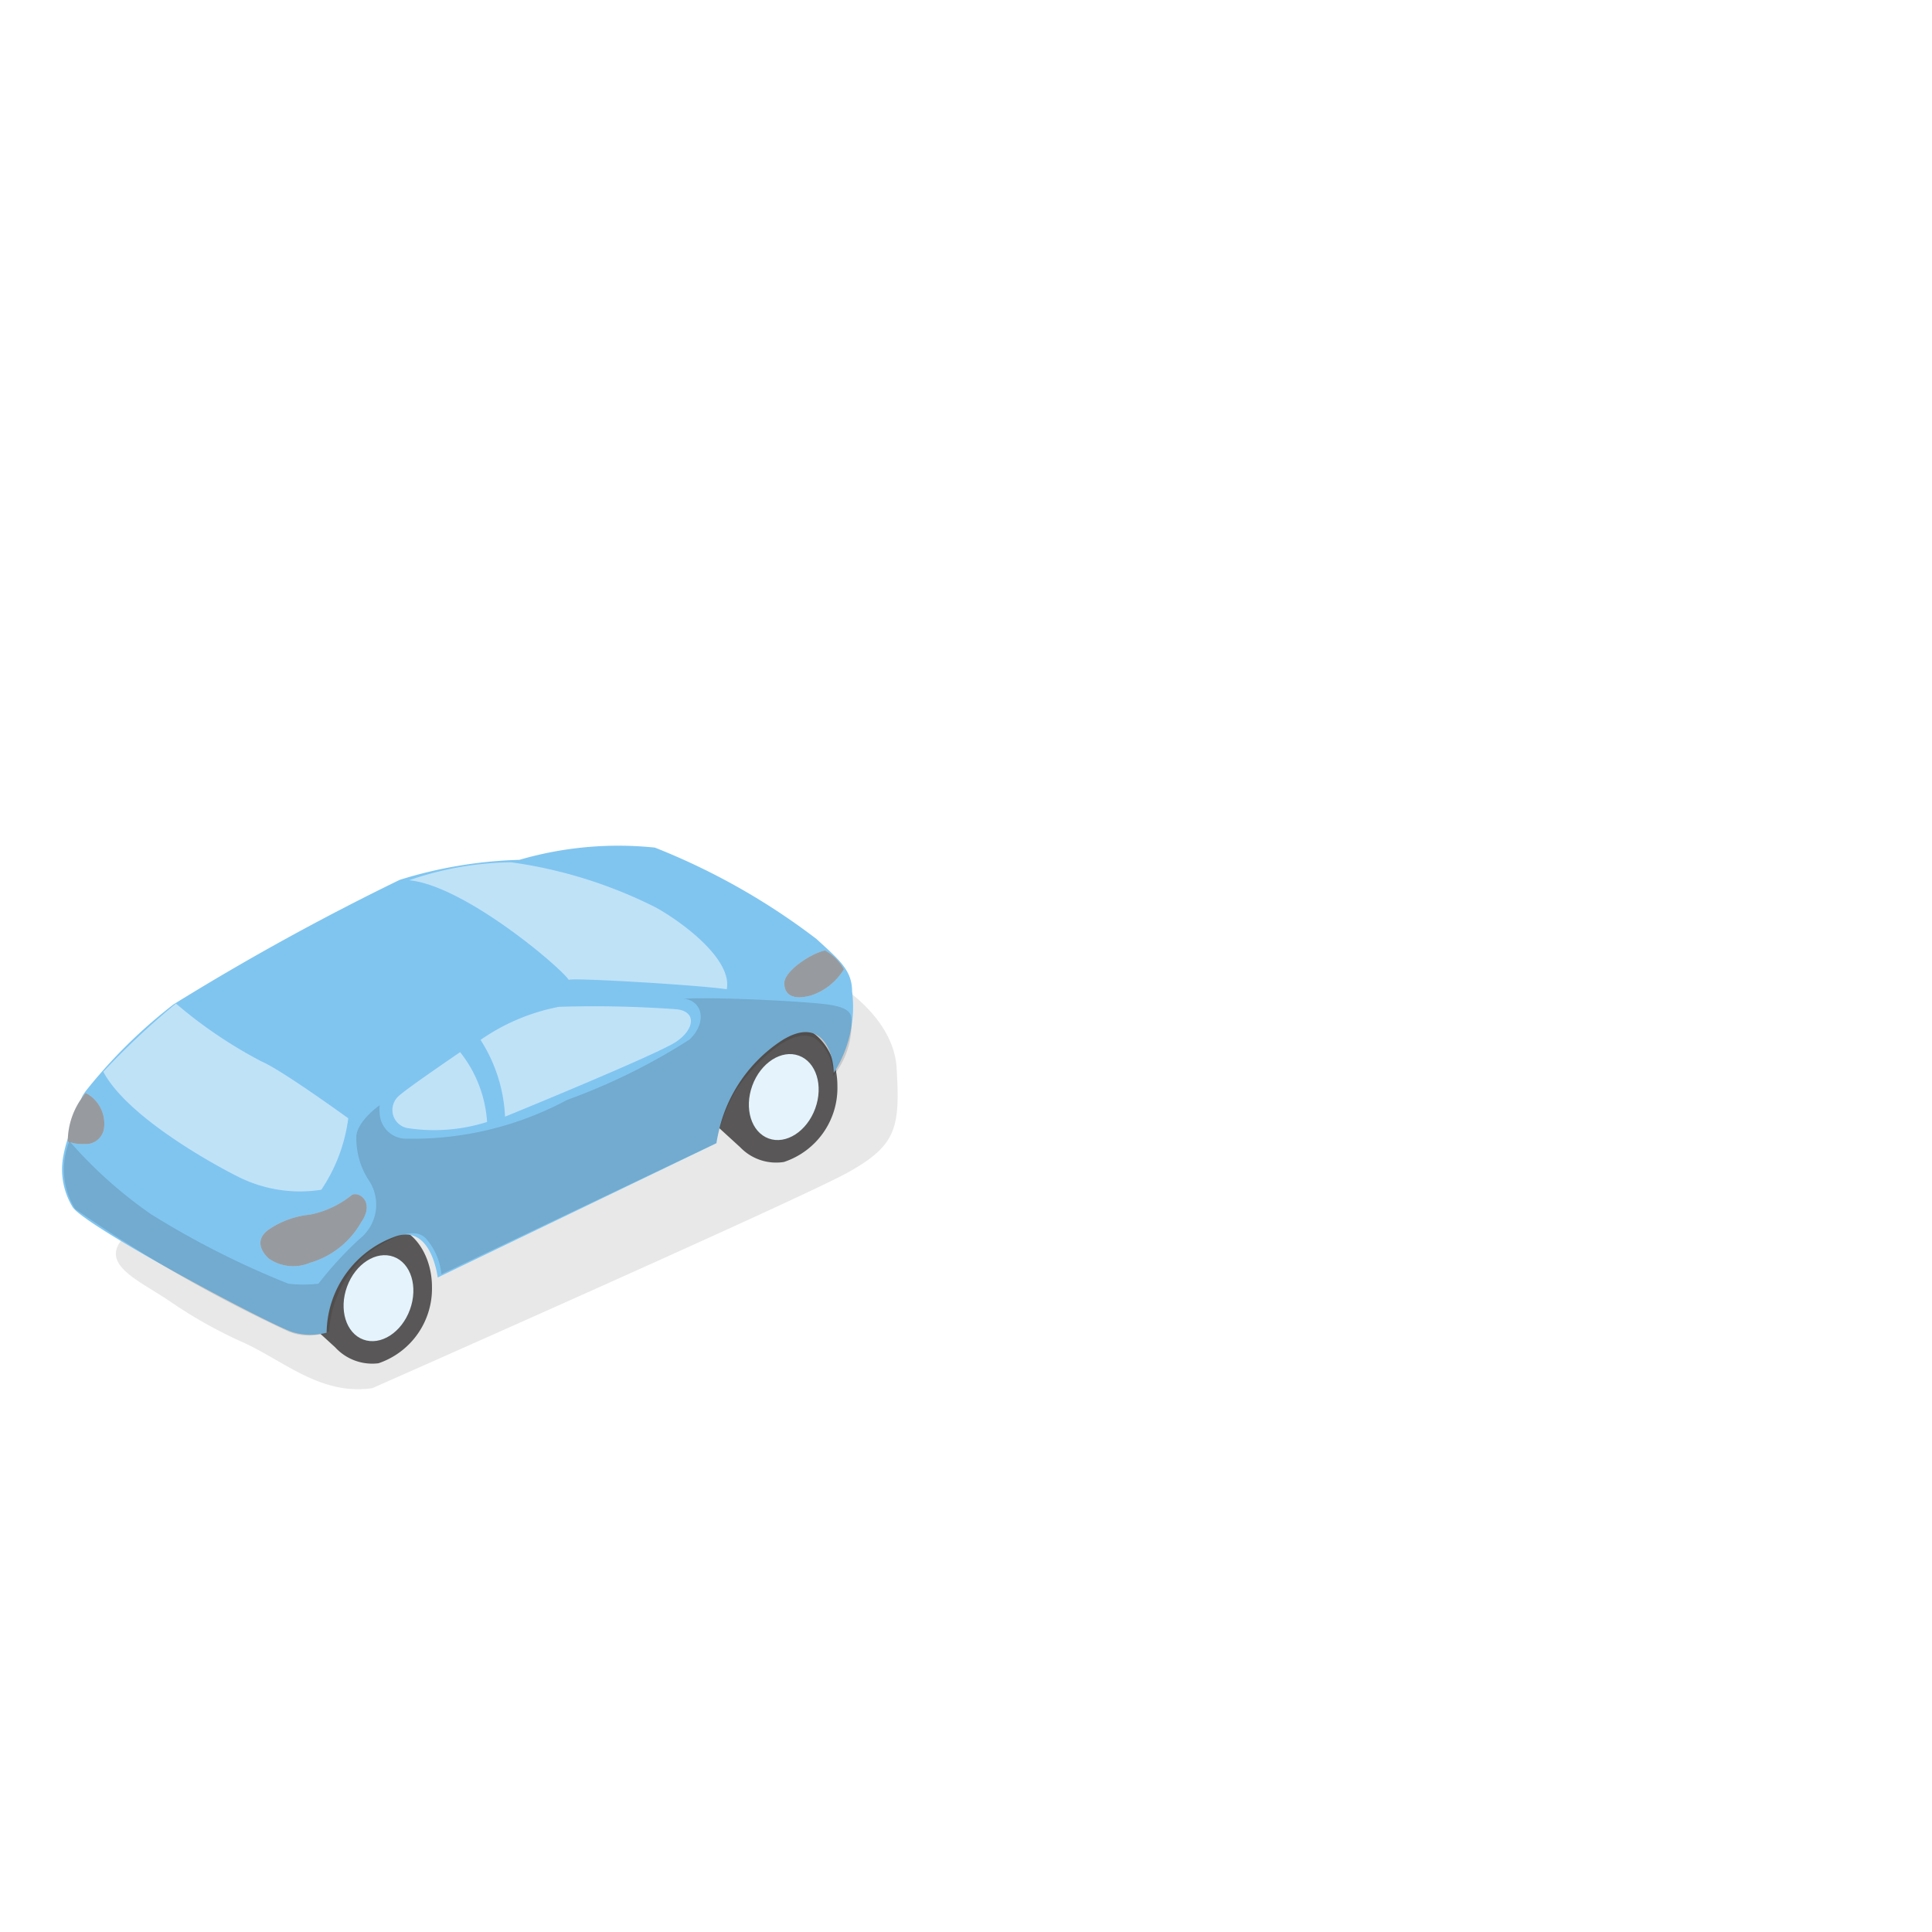 <svg xmlns="http://www.w3.org/2000/svg" viewBox="0 0 47.32 47.32">
<defs>
  <filter id="fil" filterUnits="userSpaceOnUse" x="0" y="0">
      <feGaussianBlur stdDeviation="1"/>
      <feBlend mode="multiply"/>
  </filter>
</defs>
<g id="レイヤー_2" data-name="レイヤー 2"><g id="mouse_on" data-name="mouse on"><g id="グループ_502" data-name="グループ 502"><path filter="url(#fil)" id="myblurfilter" d="M9.12,34C7.88,34.18,7,33.37,6,32.9a11.3,11.3,0,0,1-1.8-1c-.76-.53-1.83-.93-1.14-1.62A56.41,56.41,0,0,1,11,25.58c3.09-1.47,6.31-2.51,7.64-2.27s3.23,1.37,3.32,2.84,0,1.9-1.18,2.56S9.12,34,9.12,34Z" opacity="0.3" style="isolation:isolate"/><path id="パス_3050" data-name="パス 3050" d="M10.58,31.52a1.93,1.93,0,0,1-1.31,1.87A1.23,1.23,0,0,1,8.21,33l-.7-.64a2.69,2.69,0,0,1,1.76-2.32C10,29.89,10.58,30.64,10.58,31.52Z" fill="#595757"/><ellipse id="楕円形_30" data-name="楕円形 30" cx="9.27" cy="31.8" rx="1.08" ry="0.82" transform="translate(-23.78 29.59) rotate(-69.93)" fill="#e5f3fc"/><path id="パス_3051" data-name="パス 3051" d="M20.51,26.59a1.91,1.91,0,0,1-1.31,1.87,1.22,1.22,0,0,1-1.07-.36l-.7-.64a2.72,2.72,0,0,1,1.77-2.32C19.91,25,20.51,25.72,20.51,26.59Z" fill="#595757"/><ellipse id="楕円形_31" data-name="楕円形 31" cx="19.2" cy="26.88" rx="1.08" ry="0.82" transform="translate(-12.64 35.68) rotate(-69.93)" fill="#e5f3fc"/><path id="パス_3052" data-name="パス 3052" d="M8,32.64a1.52,1.52,0,0,1-.79,0C6.81,32.56,2,30,1.77,29.55a1.77,1.77,0,0,1-.23-1.17,3.17,3.17,0,0,1,.34-1c.19-.45,0-.37.23-.67a12.56,12.56,0,0,1,2.14-2.11,62.14,62.14,0,0,1,5.54-3.05,10.83,10.83,0,0,1,2.93-.49,8.66,8.66,0,0,1,3.32-.3A16.5,16.5,0,0,1,20,23c.53.49.87.75.87,1.28a3,3,0,0,1-.45,2c0-.45-.27-1.43-1.28-.79A3.61,3.61,0,0,0,17.55,28l-6.83,3.29s-.15-1.33-1.05-1A2.53,2.53,0,0,0,8,32.64Z" fill="#80c5f0"/><path id="パス_3053" data-name="パス 3053" d="M11.93,27.48a4.3,4.3,0,0,1-1.95.15.45.45,0,0,1-.36-.53.46.46,0,0,1,.15-.26c.22-.2,1.5-1.07,1.5-1.07A3.07,3.07,0,0,1,11.93,27.48Z" fill="#bfe2f7"/><path id="パス_3054" data-name="パス 3054" d="M12.37,27.35a3.8,3.8,0,0,0-.6-1.88,5,5,0,0,1,1.92-.81,27.68,27.68,0,0,1,2.88.06c.49.05.45.48,0,.79S12.37,27.35,12.37,27.35Z" fill="#bfe2f7"/><path id="パス_3055" data-name="パス 3055" d="M13.93,24c-.19-.3-2.55-2.31-3.91-2.44a7.92,7.92,0,0,1,2.5-.44,11.3,11.3,0,0,1,3.55,1.11c.68.38,1.87,1.28,1.73,2C17.17,24.13,14,23.94,13.93,24Z" fill="#bfe2f7"/><path id="パス_3056" data-name="パス 3056" d="M8.53,27.39a4.06,4.06,0,0,1-.66,1.75,3.37,3.37,0,0,1-2-.3c-.57-.28-2.74-1.46-3.34-2.59a18.79,18.79,0,0,1,1.78-1.67A11.19,11.19,0,0,0,6.41,26C6.89,26.2,8.53,27.39,8.53,27.39Z" fill="#bfe2f7"/><path id="パス_3057" data-name="パス 3057" d="M20.21,23.28c-.33.06-1,.5-1,.8s.23.42.66.3a1.49,1.49,0,0,0,.8-.64A1.17,1.17,0,0,0,20.21,23.28Z" fill="#e5f3fc"/><path id="パス_3058" data-name="パス 3058" d="M7.59,30.93a1.05,1.05,0,0,1-1-.1c-.15-.13-.39-.45,0-.72a2.16,2.16,0,0,1,1-.36,2.35,2.35,0,0,0,1-.46c.15-.15.62.12.26.64A2.12,2.12,0,0,1,7.59,30.93Z" fill="#e5f3fc"/><path id="パス_3059" data-name="パス 3059" d="M7.59,30.93a1.05,1.05,0,0,1-1-.1c-.15-.13-.39-.45,0-.72a2.16,2.16,0,0,1,1-.36,2.35,2.35,0,0,0,1-.46c.15-.15.62.12.26.64A2.12,2.12,0,0,1,7.59,30.93Z" fill="#231815" opacity="0.4" style="isolation:isolate"/><path id="パス_3060" data-name="パス 3060" d="M2.1,26.77a.85.85,0,0,1,.45.85.45.45,0,0,1-.49.4,1.08,1.08,0,0,1-.4-.06A1.84,1.84,0,0,1,2.1,26.77Z" fill="#e5f3fc"/><path id="パス_3061" data-name="パス 3061" d="M20.21,23.28c-.33.06-1,.5-1,.8s.23.42.66.3a1.49,1.49,0,0,0,.8-.64A1.17,1.17,0,0,0,20.21,23.28Z" fill="#231815" opacity="0.4" style="isolation:isolate"/><path id="パス_3062" data-name="パス 3062" d="M2.1,26.77a.85.85,0,0,1,.45.85.45.45,0,0,1-.49.4,1.08,1.08,0,0,1-.4-.06A1.84,1.84,0,0,1,2.1,26.77Z" fill="#231815" opacity="0.4" style="isolation:isolate"/><path id="パス_3063" data-name="パス 3063" d="M20.85,24.94c0-.3-.53-.34-1-.38s-2.16-.14-3.1-.1c.48.06.56.6.14,1a15,15,0,0,1-3,1.48,8,8,0,0,1-3.92.95.65.65,0,0,1-.67-.61.76.76,0,0,1,0-.21s-.51.35-.57.73a1.88,1.88,0,0,0,.29,1.09,1.07,1.07,0,0,1-.22,1.46,9,9,0,0,0-1,1.09,3.08,3.08,0,0,1-.74,0A21.23,21.23,0,0,1,3.7,29.74a10.87,10.87,0,0,1-2-1.79,1.84,1.84,0,0,0,.14,1.66,35.11,35.11,0,0,0,5.22,3,1.3,1.3,0,0,0,1,0,2.83,2.83,0,0,1,.89-1.87c.52-.38,1.22-.77,1.52-.36a1.52,1.52,0,0,1,.34.83L17.54,28a4.14,4.14,0,0,1,.5-1.32c.38-.55,1.31-1.56,1.9-1.26a1.1,1.1,0,0,1,.46.94A2,2,0,0,0,20.85,24.94Z" fill="#231815" opacity="0.15" style="isolation:isolate"/><rect id="長方形_106" data-name="長方形 106" width="47.32" height="47.32" fill="#b96700" fill-opacity="0"/></g></g></g></svg>